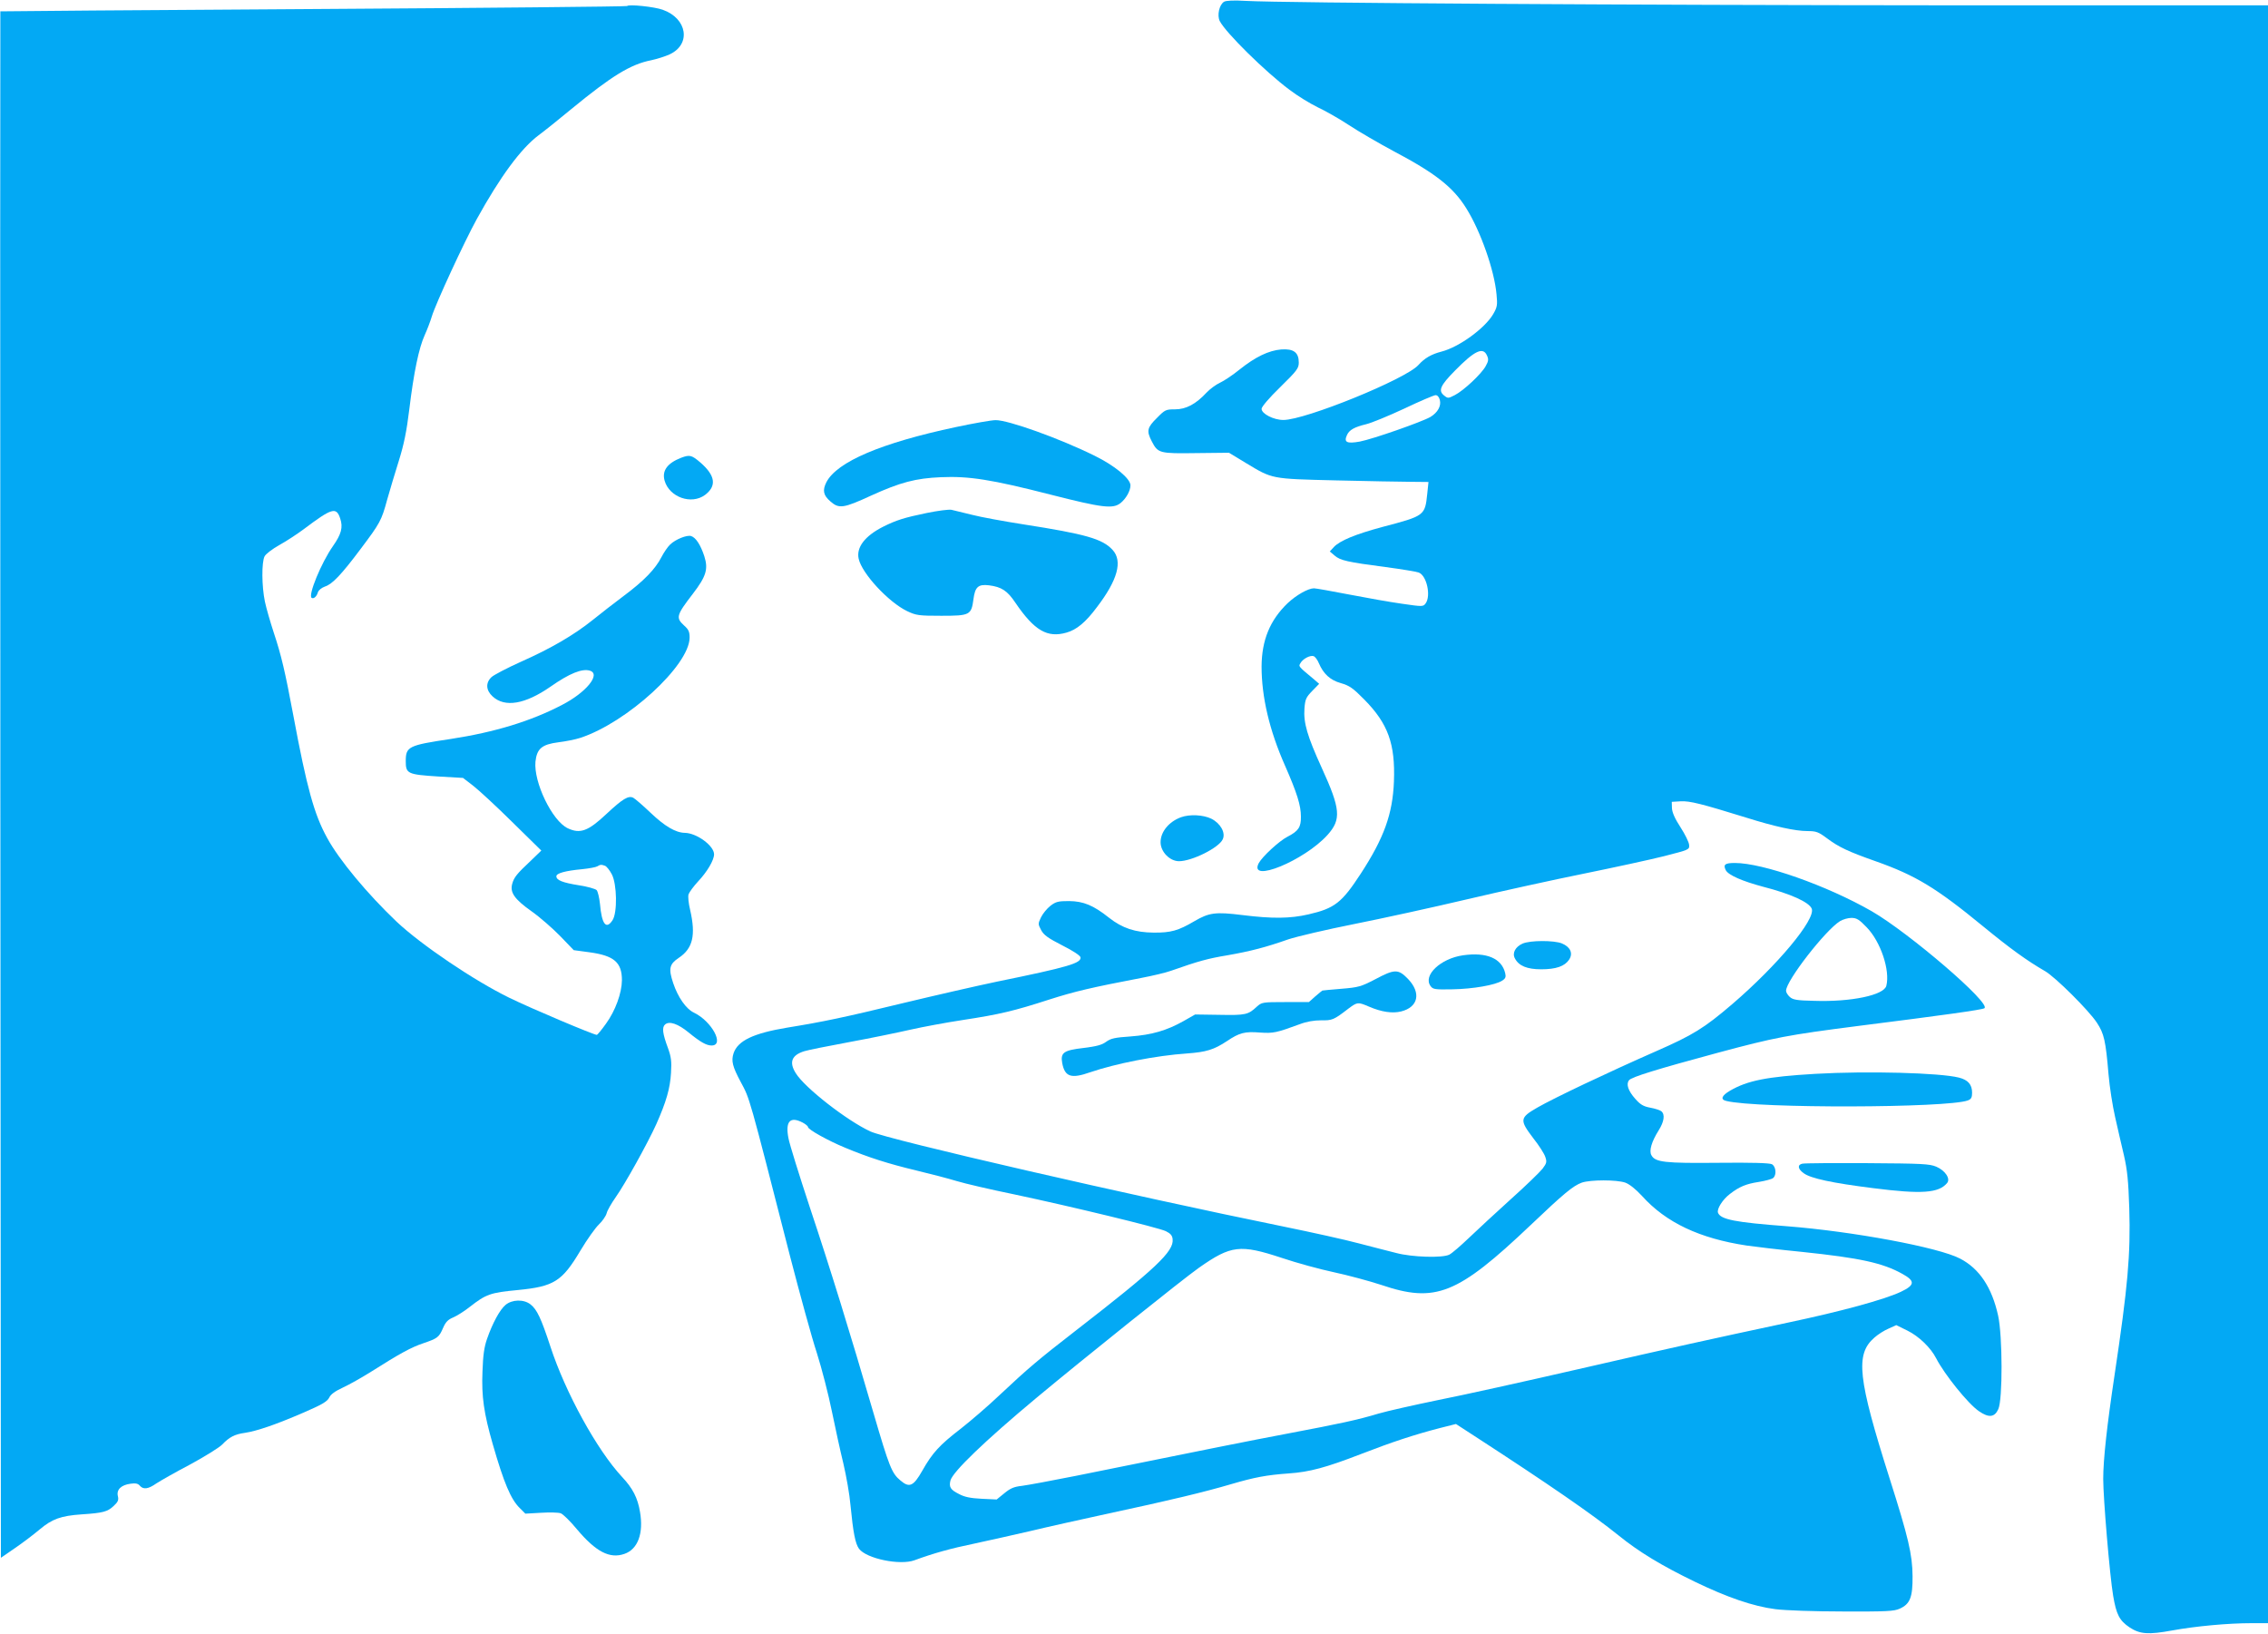 <?xml version="1.0" standalone="no"?>
<!DOCTYPE svg PUBLIC "-//W3C//DTD SVG 20010904//EN"
 "http://www.w3.org/TR/2001/REC-SVG-20010904/DTD/svg10.dtd">
<svg version="1.0" xmlns="http://www.w3.org/2000/svg"
 width="1280pt" height="922pt" viewBox="0 0 1280 922"
 preserveAspectRatio="xMidYMid meet">
<g transform="translate(0,922) scale(0.1,-0.1)"
fill="#03a9f4" stroke="none">
<path d="M6908 9210 c-27 -17 -40 -77 -24 -109 34 -66 257 -286 394 -388 46
-35 117 -78 158 -98 41 -19 121 -64 177 -101 56 -37 170 -103 252 -147 235
-124 336 -203 410 -322 81 -129 159 -351 171 -486 6 -61 4 -72 -19 -112 -47
-80 -193 -186 -291 -211 -58 -15 -96 -37 -131 -76 -72 -80 -638 -310 -762
-310 -55 0 -123 35 -123 63 0 11 43 62 105 122 95 93 105 107 105 139 0 57
-29 79 -99 74 -71 -6 -146 -42 -236 -114 -38 -31 -88 -64 -110 -74 -22 -10
-56 -35 -75 -55 -61 -66 -117 -95 -178 -95 -52 0 -57 -2 -103 -49 -55 -54 -59
-73 -29 -131 35 -68 43 -70 251 -67 l185 2 94 -57 c153 -92 140 -90 510 -99
179 -4 369 -8 424 -8 l98 -1 -7 -67 c-13 -123 -14 -124 -254 -187 -152 -41
-239 -77 -273 -113 l-23 -25 27 -23 c32 -28 73 -37 287 -65 91 -12 175 -26
188 -31 45 -17 70 -131 39 -174 -14 -19 -17 -19 -134 -2 -65 9 -200 33 -298
52 -98 19 -188 35 -198 35 -33 0 -100 -38 -149 -84 -100 -96 -146 -209 -147
-357 0 -172 44 -360 132 -559 68 -155 90 -225 90 -288 1 -60 -14 -82 -76 -114
-47 -24 -142 -112 -162 -149 -60 -116 257 14 388 159 79 88 74 146 -33 380
-81 178 -103 252 -97 334 4 52 9 63 44 99 l39 40 -30 26 c-88 73 -87 72 -76
90 13 25 56 47 75 40 8 -3 22 -21 29 -39 26 -61 64 -96 124 -113 49 -14 69
-28 133 -93 134 -136 175 -250 167 -462 -7 -183 -56 -319 -187 -520 -107 -164
-147 -196 -295 -230 -104 -24 -204 -25 -373 -4 -153 19 -188 14 -272 -35 -90
-53 -132 -65 -230 -64 -103 1 -176 25 -251 84 -88 70 -144 93 -225 94 -61 0
-75 -3 -106 -27 -19 -15 -43 -44 -53 -65 -17 -36 -17 -38 1 -72 15 -28 39 -45
119 -86 58 -29 101 -57 103 -67 6 -33 -66 -55 -473 -138 -110 -23 -346 -77
-525 -120 -338 -82 -453 -106 -656 -139 -193 -32 -280 -74 -304 -145 -14 -43
-6 -75 40 -161 53 -99 43 -64 279 -985 55 -212 122 -457 151 -545 28 -88 66
-236 85 -330 19 -93 48 -226 65 -295 16 -69 35 -174 40 -235 15 -154 27 -216
48 -245 42 -56 231 -95 313 -65 109 40 202 66 342 95 84 18 226 50 317 71 91
22 289 66 441 99 336 72 537 120 689 165 130 38 197 51 323 60 118 8 210 33
407 109 178 69 303 110 446 147 l91 23 114 -74 c402 -261 654 -434 804 -555
115 -93 242 -170 430 -261 184 -89 330 -139 455 -155 54 -7 219 -13 380 -13
246 -1 290 1 322 16 58 26 73 65 72 183 -1 123 -24 220 -129 550 -180 567
-195 702 -87 796 20 18 56 41 80 51 l44 20 63 -31 c65 -32 132 -97 162 -156
47 -91 180 -257 242 -299 55 -38 88 -35 109 12 25 54 24 412 -1 527 -35 159
-105 265 -214 322 -121 64 -607 154 -978 183 -293 22 -374 38 -389 76 -8 21
26 75 67 106 53 41 91 57 163 68 37 6 74 16 81 22 21 17 16 66 -7 78 -14 7
-114 10 -303 8 -301 -3 -356 3 -377 43 -14 25 1 76 41 140 31 49 37 90 15 108
-7 6 -35 15 -62 20 -39 7 -57 18 -85 50 -40 45 -53 83 -35 105 13 18 160 63
501 155 324 87 393 100 790 151 483 61 698 91 714 100 44 24 -426 427 -636
548 -253 145 -614 272 -772 272 -56 0 -67 -9 -51 -41 15 -28 94 -62 210 -93
156 -40 260 -87 275 -124 23 -60 -194 -320 -448 -538 -159 -136 -222 -175
-432 -267 -275 -121 -574 -263 -668 -317 -101 -58 -102 -70 -23 -174 31 -39
61 -86 67 -104 10 -29 8 -36 -15 -67 -15 -19 -95 -97 -179 -172 -84 -76 -190
-174 -237 -219 -47 -45 -96 -87 -110 -94 -37 -20 -210 -15 -300 9 -41 10 -136
35 -210 54 -74 20 -268 63 -430 96 -851 173 -2226 489 -2328 536 -132 61 -371
247 -421 329 -39 62 -23 102 49 124 19 6 133 29 252 51 120 22 275 54 345 70
71 16 205 41 298 55 209 32 288 51 486 115 144 46 237 68 519 122 63 12 140
30 170 41 153 54 208 69 317 87 131 23 216 45 344 90 48 16 214 55 370 86 156
31 444 94 639 140 195 46 492 111 660 145 167 34 370 78 450 98 144 37 145 37
143 64 -1 15 -23 60 -49 100 -32 49 -47 84 -48 108 l-1 35 50 3 c51 3 118 -14
370 -92 159 -50 277 -76 346 -76 49 0 62 -5 109 -40 68 -51 122 -76 275 -130
226 -80 341 -149 610 -370 150 -123 244 -191 346 -250 58 -33 247 -221 293
-291 41 -62 50 -102 66 -292 6 -71 23 -179 37 -240 14 -62 36 -159 50 -217 19
-83 25 -144 30 -297 8 -264 -8 -442 -83 -943 -43 -286 -64 -478 -64 -586 0
-109 37 -547 56 -659 18 -106 35 -140 93 -179 58 -38 105 -42 241 -17 132 24
314 41 448 41 l92 0 0 4565 0 4565 -1817 0 c-1755 1 -3736 13 -3953 25 -67 4
-111 2 -122 -5z m1484 -1996 c10 -21 9 -31 -7 -60 -24 -44 -124 -138 -175
-164 -37 -19 -39 -19 -61 -1 -33 27 -20 56 63 140 110 112 158 135 180 85z
m-266 -251 c9 -34 -12 -71 -53 -96 -51 -29 -326 -125 -399 -139 -73 -13 -91
-4 -72 37 13 29 42 45 108 61 30 7 127 47 215 88 88 42 168 76 177 76 11 0 20
-11 24 -27z m2409 -2976 c79 -81 133 -243 111 -330 -13 -53 -199 -92 -407 -85
-98 2 -120 6 -138 22 -12 11 -21 26 -21 35 0 56 222 342 305 393 17 10 45 18
64 18 29 0 44 -9 86 -53z m-6005 -1102 c17 -9 30 -20 30 -25 0 -14 113 -77
210 -117 132 -55 242 -90 400 -128 80 -19 183 -46 229 -60 46 -14 192 -48 324
-75 321 -68 813 -187 857 -208 26 -13 36 -24 38 -45 8 -69 -95 -166 -548 -517
-209 -162 -266 -210 -430 -364 -63 -60 -161 -144 -217 -188 -121 -93 -161
-137 -218 -238 -50 -88 -73 -98 -124 -54 -48 40 -62 75 -151 379 -135 463
-243 812 -359 1160 -60 182 -115 358 -121 391 -19 96 9 126 80 89z m4643 -339
c24 -9 59 -37 94 -75 136 -151 326 -240 591 -280 41 -6 182 -23 314 -36 325
-34 453 -62 563 -123 75 -41 73 -64 -7 -102 -93 -44 -339 -111 -638 -174 -463
-99 -622 -134 -1180 -262 -300 -69 -657 -148 -794 -175 -136 -28 -287 -62
-335 -76 -120 -36 -213 -56 -514 -113 -237 -45 -407 -79 -1197 -239 -135 -27
-271 -52 -302 -56 -46 -5 -66 -14 -100 -42 l-43 -35 -85 4 c-62 3 -97 10 -128
27 -48 24 -57 39 -48 76 13 49 191 221 486 467 258 215 831 674 917 734 181
127 232 133 468 55 83 -28 215 -64 295 -81 79 -17 198 -49 265 -71 307 -104
430 -55 844 338 187 178 239 221 288 239 49 17 197 17 246 0z"/>
<path d="M3539 9186 c-3 -3 -799 -11 -1770 -17 -970 -6 -1765 -12 -1767 -13
-1 -2 -1 -1966 0 -4365 l3 -4362 80 55 c44 30 107 78 139 105 70 59 120 77
237 85 121 8 146 15 180 47 25 23 30 34 24 57 -8 36 19 62 72 69 28 4 42 1 52
-11 20 -23 47 -20 94 13 23 15 109 64 191 107 81 44 162 94 180 112 40 42 70
58 128 66 67 10 173 46 328 113 109 47 137 64 148 86 9 19 33 36 76 56 35 16
108 57 162 91 161 102 225 137 294 160 79 27 88 33 111 87 14 32 27 46 56 58
21 9 63 35 93 59 94 73 116 81 273 96 203 20 249 48 353 223 37 62 84 128 104
147 20 19 40 48 44 64 4 16 27 56 51 90 53 75 179 302 229 412 56 126 78 202
83 289 4 66 1 90 -17 140 -31 83 -35 118 -16 134 24 20 72 4 133 -46 66 -54
100 -73 129 -73 75 0 1 137 -99 185 -45 21 -91 87 -118 168 -27 81 -21 106 31
141 80 53 98 127 65 271 -9 37 -13 76 -9 88 4 12 28 45 54 73 51 54 90 120 90
153 0 48 -98 120 -165 121 -52 1 -113 37 -193 113 -43 41 -87 79 -98 85 -27
14 -60 -6 -151 -91 -104 -98 -149 -114 -219 -81 -88 42 -193 260 -182 376 8
73 36 97 129 109 41 5 97 16 124 25 263 86 615 408 617 565 0 33 -5 46 -31 69
-48 44 -44 58 50 180 75 98 87 139 64 211 -21 64 -48 106 -75 114 -23 7 -87
-18 -118 -48 -13 -12 -35 -44 -49 -71 -34 -67 -100 -135 -213 -219 -52 -39
-131 -100 -174 -135 -107 -86 -238 -162 -407 -237 -78 -35 -152 -74 -165 -86
-34 -32 -32 -74 6 -109 69 -64 183 -45 327 55 107 75 179 104 223 90 62 -20
-22 -123 -158 -193 -176 -92 -380 -154 -627 -192 -241 -36 -255 -43 -255 -126
0 -70 10 -75 184 -86 l139 -8 56 -43 c30 -23 130 -115 221 -205 l165 -162 -60
-58 c-78 -73 -94 -93 -104 -129 -14 -49 12 -87 108 -155 47 -33 120 -97 162
-140 l77 -80 89 -12 c139 -19 183 -57 183 -158 -1 -73 -37 -172 -90 -245 -25
-35 -48 -63 -52 -63 -17 0 -366 147 -493 209 -199 97 -498 299 -637 430 -164
156 -325 349 -392 473 -73 133 -114 280 -191 693 -46 245 -67 336 -110 465
-19 58 -42 137 -50 175 -18 86 -19 221 -2 255 7 14 44 42 85 65 40 22 102 63
138 90 157 118 182 126 204 59 17 -50 6 -89 -41 -156 -66 -94 -142 -279 -120
-292 11 -7 28 7 35 31 4 13 21 26 40 33 41 13 92 66 202 213 109 145 117 159
149 277 15 52 44 151 66 220 29 93 44 167 59 290 25 207 54 347 87 419 14 31
32 78 40 105 22 73 184 423 254 550 132 239 249 398 349 473 30 22 114 89 185
148 229 188 334 252 450 275 33 7 80 22 104 33 123 57 100 203 -39 252 -47 17
-191 32 -201 21z m-124 -4852 c9 -4 26 -25 38 -48 29 -55 32 -216 4 -259 -36
-55 -61 -23 -71 93 -4 35 -12 70 -19 77 -7 7 -52 20 -99 27 -94 15 -128 29
-128 51 0 17 50 31 146 40 39 4 77 11 85 16 17 10 22 11 44 3z"/>
<path d="M5395 6810 c-423 -90 -671 -196 -731 -311 -23 -46 -18 -74 23 -109
48 -42 73 -39 231 34 163 74 250 97 392 103 158 7 286 -13 618 -98 294 -75
353 -82 396 -48 31 25 56 69 56 100 0 38 -88 111 -202 167 -198 98 -489 202
-559 201 -24 0 -125 -18 -224 -39z"/>
<path d="M3845 6637 c-80 -31 -110 -74 -94 -130 27 -93 151 -137 228 -80 66
50 59 108 -24 181 -51 44 -62 47 -110 29z"/>
<path d="M5230 6325 c-126 -26 -171 -40 -247 -78 -102 -52 -151 -116 -137
-180 18 -83 168 -245 274 -296 51 -24 65 -26 193 -26 161 0 169 4 181 94 9 69
27 85 87 78 71 -9 104 -30 150 -99 107 -157 180 -199 288 -168 57 16 108 58
172 144 117 153 146 260 88 323 -57 62 -151 89 -504 144 -109 17 -240 41 -290
54 -49 12 -101 25 -115 28 -14 3 -77 -5 -140 -18z"/>
<path d="M6665 4608 c-68 -25 -115 -82 -115 -141 0 -54 52 -107 104 -107 73 0
226 76 247 124 17 37 -13 90 -65 116 -46 22 -121 26 -171 8z"/>
<path d="M8593 3895 c-41 -18 -60 -54 -43 -84 22 -42 69 -61 148 -61 84 0 133
17 158 55 23 35 7 71 -41 91 -44 18 -179 18 -222 -1z"/>
<path d="M8257 3829 c-127 -18 -228 -114 -183 -174 13 -18 25 -20 123 -18 116
2 243 24 281 49 19 12 22 21 17 42 -20 84 -105 120 -238 101z"/>
<path d="M7760 3693 c-79 -41 -93 -45 -190 -53 -58 -5 -106 -9 -107 -10 -1 0
-19 -15 -39 -32 l-37 -33 -133 0 c-129 0 -133 -1 -161 -26 -48 -45 -63 -49
-209 -46 l-139 2 -65 -37 c-96 -54 -180 -78 -300 -87 -88 -6 -111 -11 -137
-30 -24 -18 -55 -26 -128 -35 -112 -13 -131 -26 -120 -86 15 -77 50 -89 158
-51 144 49 370 94 546 106 109 8 152 21 226 70 70 47 100 55 187 48 75 -5 92
-1 223 47 39 15 81 22 120 22 64 -1 72 2 155 66 51 38 54 38 117 11 70 -30
131 -39 180 -27 97 24 115 104 40 183 -56 58 -76 57 -187 -2z"/>
<path d="M10245 3160 c-274 -16 -383 -38 -481 -95 -48 -28 -56 -50 -21 -58
173 -43 1248 -40 1363 3 19 7 24 17 24 43 0 47 -23 73 -75 86 -109 27 -513 38
-810 21z"/>
<path d="M10172 2653 c-29 -6 -26 -30 8 -54 39 -29 160 -55 391 -84 275 -35
371 -28 418 29 20 24 -10 70 -61 92 -38 16 -80 18 -388 20 -190 1 -355 0 -368
-3z"/>
<path d="M2853 1856 c-32 -27 -73 -102 -104 -191 -16 -45 -23 -92 -26 -185 -6
-141 8 -236 58 -410 63 -219 102 -311 152 -360 l32 -32 88 5 c49 3 99 2 112
-3 13 -5 54 -45 91 -90 107 -127 185 -168 268 -139 76 26 109 116 88 237 -13
79 -41 133 -101 197 -141 151 -320 476 -405 737 -52 158 -75 208 -112 237 -38
30 -104 28 -141 -3z"/>
</g>
</svg>
